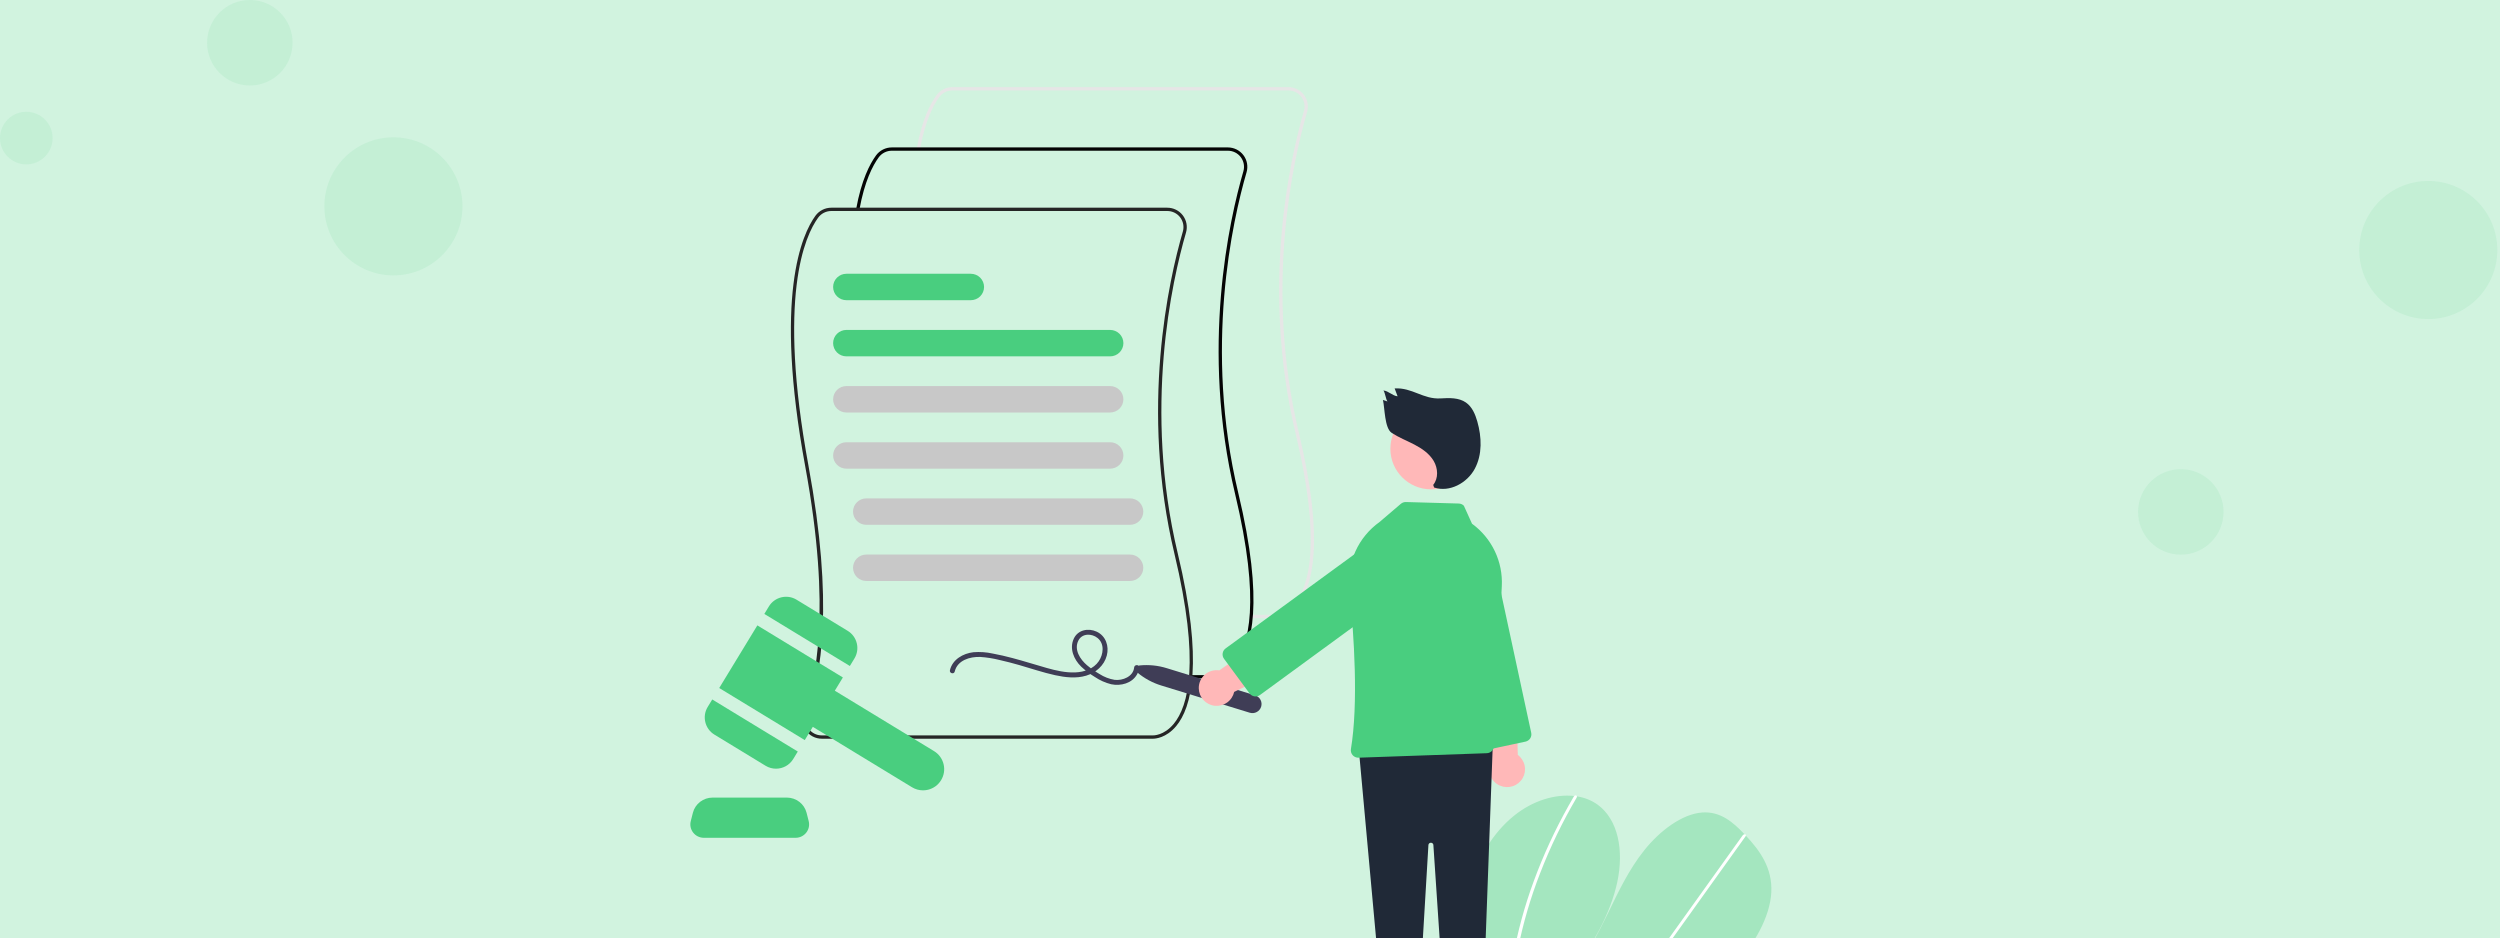 <svg width="373" height="140" viewBox="0 0 373 140" fill="none" xmlns="http://www.w3.org/2000/svg">
<rect x="0" y="0" width="373" height="140" fill="#808080" stroke="none"/>
<g clip-path="url(#clip0_4375_1449)">
<rect width="373" height="140" fill="#D1F3DF"/>
<path opacity="0.1" d="M58.7 41.087C64.389 41.087 69.001 36.475 69.001 30.786C69.001 25.096 64.389 20.485 58.7 20.485C53.011 20.485 48.399 25.096 48.399 30.786C48.399 36.475 53.011 41.087 58.7 41.087Z" fill="#49CE7F"/>
<path opacity="0.1" d="M362.301 47.602C367.99 47.602 372.602 42.99 372.602 37.301C372.602 31.612 367.99 27 362.301 27C356.612 27 352 31.612 352 37.301C352 42.99 356.612 47.602 362.301 47.602Z" fill="#49CE7F"/>
<path opacity="0.1" d="M37.276 12.754C40.797 12.754 43.652 9.899 43.652 6.377C43.652 2.855 40.797 0 37.276 0C33.754 0 30.899 2.855 30.899 6.377C30.899 9.899 33.754 12.754 37.276 12.754Z" fill="#49CE7F"/>
<path opacity="0.1" d="M325.377 82.754C328.899 82.754 331.754 79.899 331.754 76.377C331.754 72.855 328.899 70 325.377 70C321.855 70 319 72.855 319 76.377C319 79.899 321.855 82.754 325.377 82.754Z" fill="#49CE7F"/>
<path opacity="0.1" d="M3.924 24.526C6.091 24.526 7.848 22.769 7.848 20.602C7.848 18.435 6.091 16.678 3.924 16.678C1.757 16.678 0 18.435 0 20.602C0 22.769 1.757 24.526 3.924 24.526Z" fill="#49CE7F"/>
<g clip-path="url(#clip1_4375_1449)">
<path d="M190.09 92.227C190.062 92.227 190.045 92.226 190.038 92.226L186.682 92.226V91.734H190.051C190.129 91.736 191.72 91.781 193.186 90.009C195.372 87.369 197.166 80.832 193.306 64.688C188.115 42.978 192.444 23.799 194.546 16.561C194.65 16.203 194.669 15.826 194.601 15.46C194.533 15.093 194.38 14.747 194.155 14.45C193.929 14.152 193.638 13.911 193.303 13.745C192.968 13.579 192.599 13.492 192.224 13.493H142.09C141.709 13.493 141.334 13.583 140.994 13.755C140.654 13.928 140.36 14.177 140.135 14.484C139.245 15.704 138.023 18.047 137.258 22.285L136.771 22.197C137.552 17.868 138.814 15.456 139.735 14.194C140.006 13.825 140.36 13.524 140.769 13.316C141.179 13.109 141.631 13.001 142.09 13H192.224C192.675 13 193.12 13.104 193.524 13.304C193.928 13.504 194.279 13.795 194.55 14.154C194.822 14.512 195.006 14.929 195.087 15.371C195.169 15.812 195.147 16.267 195.022 16.698C192.93 23.899 188.623 42.978 193.787 64.573C197.702 80.945 195.82 87.624 193.552 90.343C192.056 92.136 190.408 92.227 190.09 92.227Z" fill="#E6E6E6"/>
<path d="M181.057 101.222C181.029 101.222 181.011 101.221 181.005 101.221L177.648 101.221V100.728H181.017C181.096 100.731 182.687 100.776 184.153 99.004C186.338 96.364 188.133 89.827 184.272 73.682C179.081 51.973 183.411 32.794 185.513 25.556C185.617 25.198 185.635 24.821 185.567 24.454C185.499 24.088 185.347 23.742 185.122 23.444C184.896 23.147 184.605 22.905 184.27 22.739C183.935 22.573 183.565 22.487 183.191 22.488H133.057C132.676 22.488 132.3 22.578 131.961 22.75C131.621 22.922 131.327 23.172 131.102 23.478C130.212 24.698 128.989 27.042 128.225 31.279L127.737 31.192C128.519 26.863 129.781 24.45 130.702 23.189C130.972 22.819 131.327 22.519 131.736 22.311C132.145 22.104 132.598 21.995 133.057 21.995H183.191C183.642 21.994 184.087 22.098 184.491 22.298C184.894 22.499 185.246 22.79 185.517 23.148C185.789 23.507 185.972 23.924 186.054 24.365C186.136 24.807 186.114 25.261 185.989 25.693C183.897 32.893 179.59 51.973 184.754 73.568C188.669 89.94 186.787 96.618 184.519 99.337C183.023 101.131 181.374 101.222 181.057 101.222Z" fill="#040404"/>
<path d="M172.024 110.216C171.996 110.216 171.978 110.216 171.972 110.215L122.611 110.216C122.136 110.216 121.668 110.101 121.248 109.879C120.827 109.658 120.468 109.338 120.201 108.946C119.935 108.555 119.768 108.104 119.717 107.633C119.665 107.163 119.73 106.687 119.906 106.248C121.697 101.792 124.109 91.103 120.137 69.57C115.447 44.143 119.646 34.954 121.669 32.183C121.939 31.814 122.294 31.513 122.703 31.306C123.112 31.098 123.565 30.99 124.024 30.989H174.158C174.609 30.989 175.054 31.093 175.458 31.293C175.861 31.493 176.213 31.784 176.484 32.143C176.755 32.502 176.939 32.918 177.021 33.36C177.103 33.801 177.081 34.256 176.956 34.688C174.864 41.888 170.557 60.967 175.721 82.563C179.636 98.935 177.754 105.613 175.486 108.332C173.99 110.126 172.341 110.216 172.024 110.216ZM124.024 31.482C123.643 31.483 123.267 31.573 122.928 31.745C122.588 31.917 122.294 32.166 122.069 32.473C120.084 35.192 115.968 44.242 120.624 69.481C124.418 90.051 122.578 100.928 120.366 106.431C120.217 106.794 120.161 107.188 120.203 107.578C120.245 107.968 120.384 108.341 120.608 108.665C120.829 108.991 121.128 109.258 121.477 109.442C121.826 109.627 122.216 109.723 122.611 109.723H171.984C172.062 109.727 173.654 109.77 175.12 107.999C177.305 105.358 179.1 98.822 175.239 82.677C170.048 60.968 174.378 41.789 176.48 34.55C176.584 34.193 176.602 33.815 176.534 33.449C176.466 33.082 176.314 32.737 176.088 32.439C175.863 32.141 175.572 31.9 175.237 31.734C174.902 31.568 174.532 31.482 174.158 31.482H124.024Z" fill="#252525"/>
<path d="M165.631 53.168H126.281C125.756 53.168 125.252 52.96 124.881 52.59C124.51 52.221 124.301 51.719 124.301 51.197C124.301 50.674 124.51 50.172 124.881 49.803C125.252 49.433 125.756 49.225 126.281 49.225H165.631C166.156 49.225 166.659 49.433 167.031 49.803C167.402 50.172 167.611 50.674 167.611 51.197C167.611 51.719 167.402 52.221 167.031 52.59C166.659 52.96 166.156 53.168 165.631 53.168Z" fill="#49CE7F"/>
<path d="M165.631 61.546H126.281C125.756 61.546 125.252 61.339 124.881 60.969C124.51 60.599 124.301 60.098 124.301 59.575C124.301 59.052 124.51 58.551 124.881 58.181C125.252 57.811 125.756 57.603 126.281 57.603H165.631C166.156 57.603 166.659 57.811 167.031 58.181C167.402 58.551 167.611 59.052 167.611 59.575C167.611 60.098 167.402 60.599 167.031 60.969C166.659 61.339 166.156 61.546 165.631 61.546Z" fill="#C8C8C8"/>
<path d="M165.631 69.925H126.281C125.756 69.925 125.252 69.717 124.881 69.347C124.51 68.978 124.301 68.476 124.301 67.953C124.301 67.43 124.51 66.929 124.881 66.559C125.252 66.19 125.756 65.982 126.281 65.982H165.631C166.156 65.982 166.659 66.19 167.031 66.559C167.402 66.929 167.611 67.43 167.611 67.953C167.611 68.476 167.402 68.978 167.031 69.347C166.659 69.717 166.156 69.925 165.631 69.925Z" fill="#C8C8C8"/>
<path d="M168.601 78.303H129.251C128.726 78.303 128.222 78.096 127.851 77.726C127.48 77.356 127.271 76.855 127.271 76.332C127.271 75.809 127.48 75.308 127.851 74.938C128.222 74.568 128.726 74.36 129.251 74.36H168.601C169.126 74.36 169.629 74.568 170.001 74.938C170.372 75.308 170.58 75.809 170.58 76.332C170.58 76.855 170.372 77.356 170.001 77.726C169.629 78.096 169.126 78.303 168.601 78.303Z" fill="#C8C8C8"/>
<path d="M168.601 86.682H129.251C128.726 86.682 128.222 86.474 127.851 86.105C127.48 85.735 127.271 85.234 127.271 84.711C127.271 84.188 127.48 83.686 127.851 83.317C128.222 82.947 128.726 82.739 129.251 82.739H168.601C169.126 82.739 169.629 82.947 170.001 83.317C170.372 83.686 170.58 84.188 170.58 84.711C170.58 85.234 170.372 85.735 170.001 86.105C169.629 86.474 169.126 86.682 168.601 86.682Z" fill="#C8C8C8"/>
<path d="M144.842 44.789H126.281C125.756 44.789 125.252 44.582 124.881 44.212C124.51 43.842 124.301 43.341 124.301 42.818C124.301 42.295 124.51 41.794 124.881 41.424C125.252 41.054 125.756 40.846 126.281 40.846H144.842C145.367 40.846 145.871 41.054 146.242 41.424C146.613 41.794 146.822 42.295 146.822 42.818C146.822 43.341 146.613 43.842 146.242 44.212C145.871 44.582 145.367 44.789 144.842 44.789Z" fill="#49CE7F"/>
<path d="M142.446 100.191C142.845 98.507 144.722 97.955 146.256 98.017C147.226 98.082 148.188 98.234 149.13 98.47C150.116 98.689 151.092 98.949 152.064 99.225C153.845 99.731 155.608 100.343 157.419 100.738C158.927 101.068 160.565 101.261 162.068 100.806C163.514 100.369 164.74 99.296 165.133 97.813C165.503 96.416 164.995 94.888 163.635 94.249C162.394 93.666 160.827 93.963 160.213 95.28C159.52 96.765 160.212 98.385 161.31 99.459C161.933 100.043 162.617 100.559 163.348 101.001C164.091 101.505 164.917 101.874 165.789 102.09C167.221 102.394 168.927 101.946 169.665 100.584C169.829 100.276 169.928 99.937 169.955 99.589C169.999 99.115 169.256 99.118 169.213 99.589C169.087 100.945 167.492 101.58 166.3 101.432C165.494 101.299 164.726 101.002 164.041 100.559C163.381 100.175 162.755 99.736 162.171 99.245C161.159 98.373 160.211 96.938 160.89 95.578C161.443 94.47 162.886 94.481 163.763 95.196C164.825 96.061 164.636 97.631 163.935 98.658C163.159 99.796 161.753 100.273 160.427 100.324C158.987 100.38 157.558 100.051 156.181 99.662C154.471 99.178 152.777 98.637 151.058 98.181C150.082 97.923 149.099 97.689 148.105 97.508C147.166 97.302 146.201 97.235 145.242 97.31C143.693 97.489 142.111 98.386 141.73 99.995C141.62 100.458 142.336 100.655 142.446 100.191Z" fill="#3F3D56"/>
<path d="M218.299 141.99C218.342 146.842 218.699 151.687 219.368 156.494C219.391 156.662 219.416 156.831 219.44 157L265.076 156.746C265.21 156.578 265.342 156.409 265.47 156.237C265.896 155.669 266.295 155.085 266.662 154.48C268.424 151.568 269.231 148.158 268.422 145.806L268.408 145.77C268.233 145.254 267.958 144.779 267.599 144.37C265.756 142.304 262.029 142.648 258.648 144.316C261.681 141.01 264.096 136.838 264.279 133.115C264.459 129.483 262.552 126.888 260.484 124.684C260.416 124.611 260.348 124.54 260.28 124.469C260.247 124.433 260.212 124.398 260.179 124.362C258.565 122.681 256.684 121.025 253.96 121.225C250.973 121.445 247.661 123.937 245.339 126.84C243.017 129.741 241.474 133.036 239.91 136.252C238.344 139.467 236.65 142.763 234.137 145.51C237.541 141.224 240.285 136.346 241.299 131.602C242.312 126.859 241.42 122.303 238.387 120.068C237.466 119.411 236.4 118.983 235.279 118.82C235.148 118.798 235.015 118.781 234.88 118.765C232.072 118.447 228.719 119.414 225.866 121.726C222.725 124.271 220.547 128.044 219.463 131.626C218.379 135.208 218.264 138.657 218.299 141.99Z" fill="#A4E6BF"/>
<path d="M236.905 156.903L237.445 156.9C237.566 156.73 237.686 156.561 237.808 156.391C240.667 152.398 243.526 148.405 246.385 144.412C251.065 137.876 255.745 131.339 260.423 124.802C260.451 124.767 260.471 124.727 260.484 124.684C260.524 124.539 260.417 124.454 260.28 124.469C260.222 124.477 260.167 124.498 260.118 124.529C260.069 124.56 260.027 124.601 259.995 124.65C257.371 128.316 254.747 131.98 252.124 135.643C247.467 142.147 242.812 148.651 238.156 155.154C237.86 155.566 237.564 155.981 237.268 156.394C237.146 156.564 237.025 156.733 236.905 156.903Z" fill="white"/>
<path d="M224.883 153.782C224.911 154.688 224.971 155.579 225.05 156.462C225.065 156.631 225.08 156.799 225.095 156.968L225.662 156.965C225.644 156.796 225.627 156.627 225.612 156.459C225.492 155.183 225.407 153.893 225.396 152.568C225.381 148.895 225.74 145.23 226.469 141.629C227.243 137.752 228.355 133.949 229.792 130.264C231.3 126.377 233.118 122.617 235.229 119.019C235.269 118.961 235.287 118.89 235.279 118.82C235.256 118.659 235.041 118.611 234.88 118.765C234.848 118.795 234.821 118.829 234.799 118.867C234.538 119.314 234.281 119.763 234.03 120.213C231.997 123.83 230.257 127.604 228.826 131.497C227.463 135.194 226.426 139.002 225.728 142.879C225.073 146.475 224.79 150.129 224.883 153.782Z" fill="white"/>
<path d="M169.725 100.367C169.631 100.289 169.563 100.185 169.528 100.069C169.493 99.952 169.494 99.828 169.53 99.712C169.566 99.595 169.636 99.492 169.73 99.415C169.825 99.339 169.941 99.292 170.062 99.28C171.412 99.15 172.774 99.289 174.07 99.689L187.264 103.747C187.435 103.799 187.594 103.885 187.731 103.998C187.869 104.112 187.983 104.251 188.066 104.409C188.15 104.566 188.201 104.738 188.218 104.916C188.234 105.093 188.216 105.271 188.163 105.442C188.11 105.612 188.025 105.77 187.91 105.907C187.796 106.044 187.656 106.157 187.498 106.24C187.34 106.323 187.167 106.375 186.989 106.391C186.811 106.408 186.632 106.389 186.461 106.337L173.266 102.279C171.97 101.882 170.766 101.232 169.725 100.367Z" fill="#3F3D56"/>
<path d="M223.812 117.222C223.453 117.073 223.132 116.846 222.871 116.56C222.61 116.273 222.415 115.933 222.3 115.563C222.185 115.194 222.153 114.803 222.206 114.42C222.259 114.037 222.396 113.669 222.607 113.344L220.345 101.567L226.11 101.12L226.458 112.639C226.982 113.028 227.346 113.596 227.479 114.234C227.612 114.872 227.505 115.536 227.179 116.101C226.853 116.666 226.33 117.092 225.709 117.299C225.089 117.505 224.414 117.478 223.812 117.222Z" fill="#FFB8B8"/>
<path d="M219.99 111.144L214.119 83.918C213.877 82.8 214.092 81.632 214.716 80.671C215.34 79.711 216.321 79.036 217.444 78.796C218.567 78.556 219.74 78.77 220.704 79.391C221.669 80.012 222.346 80.989 222.587 82.107L228.458 109.333C228.52 109.621 228.465 109.921 228.304 110.168C228.144 110.415 227.892 110.588 227.603 110.65L221.312 111.995C221.169 112.026 221.022 112.028 220.878 112.002C220.734 111.976 220.597 111.921 220.474 111.842C220.351 111.763 220.245 111.661 220.162 111.541C220.079 111.421 220.02 111.286 219.99 111.144Z" fill="#49CE7F"/>
<path d="M206.718 151.799C206.604 151.706 206.51 151.591 206.442 151.462C206.373 151.332 206.331 151.19 206.318 151.044L202.791 112.409C202.777 112.259 202.794 112.108 202.841 111.965C202.888 111.822 202.964 111.69 203.064 111.577C203.164 111.464 203.286 111.372 203.422 111.307C203.559 111.243 203.707 111.207 203.858 111.201L221.548 110.54C221.701 110.535 221.854 110.56 221.997 110.616C222.139 110.672 222.269 110.756 222.377 110.864C222.485 110.972 222.57 111.101 222.626 111.243C222.682 111.385 222.708 111.537 222.703 111.689L221.289 150.175C221.278 150.445 221.17 150.701 220.984 150.897C220.798 151.093 220.546 151.214 220.277 151.239L216.71 151.562C216.562 151.576 216.413 151.559 216.271 151.514C216.13 151.47 215.999 151.397 215.886 151.301C215.773 151.205 215.68 151.087 215.614 150.955C215.547 150.823 215.508 150.679 215.498 150.531L213.861 126.082C213.86 126.035 213.849 125.988 213.83 125.945C213.811 125.903 213.783 125.864 213.748 125.832C213.714 125.8 213.673 125.775 213.629 125.759C213.585 125.742 213.538 125.735 213.491 125.737H213.489C213.442 125.735 213.395 125.743 213.35 125.759C213.306 125.776 213.265 125.801 213.231 125.833C213.197 125.866 213.169 125.905 213.15 125.948C213.131 125.991 213.121 126.037 213.12 126.085L211.655 150.699C211.64 150.963 211.531 151.212 211.348 151.403C211.164 151.593 210.918 151.712 210.654 151.737L207.538 152.047C207.392 152.062 207.244 152.048 207.103 152.005C206.962 151.963 206.831 151.893 206.718 151.799Z" fill="#202937"/>
<path d="M213.523 73.011C216.88 73.011 219.601 70.301 219.601 66.958C219.601 63.616 216.88 60.906 213.523 60.906C210.166 60.906 207.444 63.616 207.444 66.958C207.444 70.301 210.166 73.011 213.523 73.011Z" fill="#FFB8B8"/>
<path d="M201.817 112.671C201.709 112.549 201.629 112.404 201.584 112.247C201.539 112.09 201.53 111.925 201.557 111.765C202.679 104.973 202.046 94.989 201.318 87.81C201.128 85.906 201.445 83.985 202.238 82.242C203.03 80.498 204.27 78.993 205.833 77.879L209.007 75.169C209.218 74.991 209.487 74.896 209.764 74.903L217.65 75.127C217.934 75.135 218.205 75.251 218.406 75.452L219.624 78.139L219.637 78.148C221.089 79.211 222.254 80.615 223.028 82.236C223.801 83.857 224.16 85.643 224.07 87.436L222.91 111.324C222.895 111.601 222.776 111.864 222.577 112.059C222.378 112.254 222.113 112.368 221.834 112.378L202.692 113.048C202.679 113.048 202.667 113.049 202.655 113.049C202.496 113.049 202.339 113.015 202.195 112.95C202.05 112.885 201.922 112.79 201.817 112.671Z" fill="#49CE7F"/>
<path d="M178.857 102.703C178.847 102.316 178.923 101.932 179.079 101.577C179.234 101.222 179.466 100.906 179.758 100.65C180.05 100.395 180.394 100.206 180.767 100.097C181.141 99.988 181.533 99.962 181.917 100.021L191.783 93.146L194.552 98.2L184.139 103.231C183.997 103.867 183.626 104.429 183.096 104.811C182.566 105.193 181.913 105.368 181.262 105.303C180.611 105.238 180.007 104.937 179.563 104.458C179.12 103.979 178.869 103.354 178.857 102.703Z" fill="#FFB8B8"/>
<path d="M187.159 103.897C187.015 103.876 186.876 103.826 186.751 103.75C186.626 103.675 186.517 103.575 186.431 103.458L182.623 98.292C182.449 98.055 182.376 97.759 182.421 97.468C182.465 97.177 182.624 96.916 182.862 96.742L205.406 80.265C206.332 79.588 207.49 79.306 208.626 79.479C209.188 79.565 209.728 79.76 210.214 80.054C210.7 80.347 211.124 80.734 211.46 81.19C211.797 81.647 212.04 82.165 212.175 82.715C212.311 83.265 212.336 83.836 212.25 84.396C212.164 84.956 211.968 85.493 211.673 85.977C211.378 86.462 210.99 86.883 210.532 87.218L187.987 103.695C187.797 103.835 187.567 103.91 187.331 103.91C187.273 103.91 187.216 103.906 187.159 103.897Z" fill="#49CE7F"/>
<path d="M213.834 72.347C214.64 71.362 214.552 69.863 213.905 68.769C213.258 67.674 212.159 66.921 211.029 66.332C209.899 65.743 208.699 65.28 207.635 64.579C206.572 63.878 206.618 60.91 206.335 59.672L207.01 59.896C206.751 59.566 206.668 58.589 206.408 58.258C207.171 58.333 207.758 59.054 208.521 59.13L208.081 57.953C210.698 57.792 212.325 59.603 214.942 59.442C216.238 59.362 217.647 59.312 218.712 60.051C219.639 60.694 220.108 61.806 220.415 62.888C221.076 65.21 221.179 67.811 220.038 69.94C218.897 72.07 216.267 73.504 213.969 72.736L213.834 72.347Z" fill="#202937"/>
</g>
<path d="M118.698 125H105.021C104.388 125 103.804 124.715 103.418 124.219C103.039 123.731 102.909 123.108 103.062 122.511L103.378 121.268C103.719 119.933 104.933 119 106.328 119H117.39C118.786 119 119.999 119.933 120.34 121.267L120.656 122.511C120.808 123.108 120.678 123.731 120.3 124.219C119.914 124.715 119.331 125 118.698 125Z" fill="#49CE7F"/>
<path d="M126.797 99.367L127.479 98.247C127.897 97.562 128.022 96.757 127.833 95.977C127.644 95.199 127.162 94.54 126.479 94.123L118.843 89.474C117.428 88.613 115.58 89.064 114.72 90.477L114.038 91.598L126.797 99.367Z" fill="#49CE7F"/>
<path d="M106.268 104.36L105.585 105.481C104.726 106.893 105.175 108.743 106.588 109.604L114.224 114.252C114.709 114.548 115.247 114.689 115.779 114.689C116.792 114.689 117.782 114.176 118.346 113.251L119.029 112.129L106.268 104.36Z" fill="#49CE7F"/>
<path d="M140.783 114.016C140.584 113.197 140.078 112.503 139.357 112.065L124.554 103.053L125.757 101.077L112.997 93.308L107.308 102.652L120.069 110.421L121.271 108.446L136.074 117.459C136.575 117.764 137.137 117.92 137.71 117.92C137.96 117.92 138.212 117.891 138.461 117.83C139.28 117.631 139.973 117.124 140.41 116.404C140.849 115.683 140.982 114.836 140.783 114.016Z" fill="#49CE7F"/>
</g>
<defs>
<clipPath id="clip0_4375_1449">
<rect width="373" height="140" fill="white"/>
</clipPath>
<clipPath id="clip1_4375_1449">
<rect width="157" height="144" fill="white" transform="translate(118 13)"/>
</clipPath>
</defs>
</svg>
